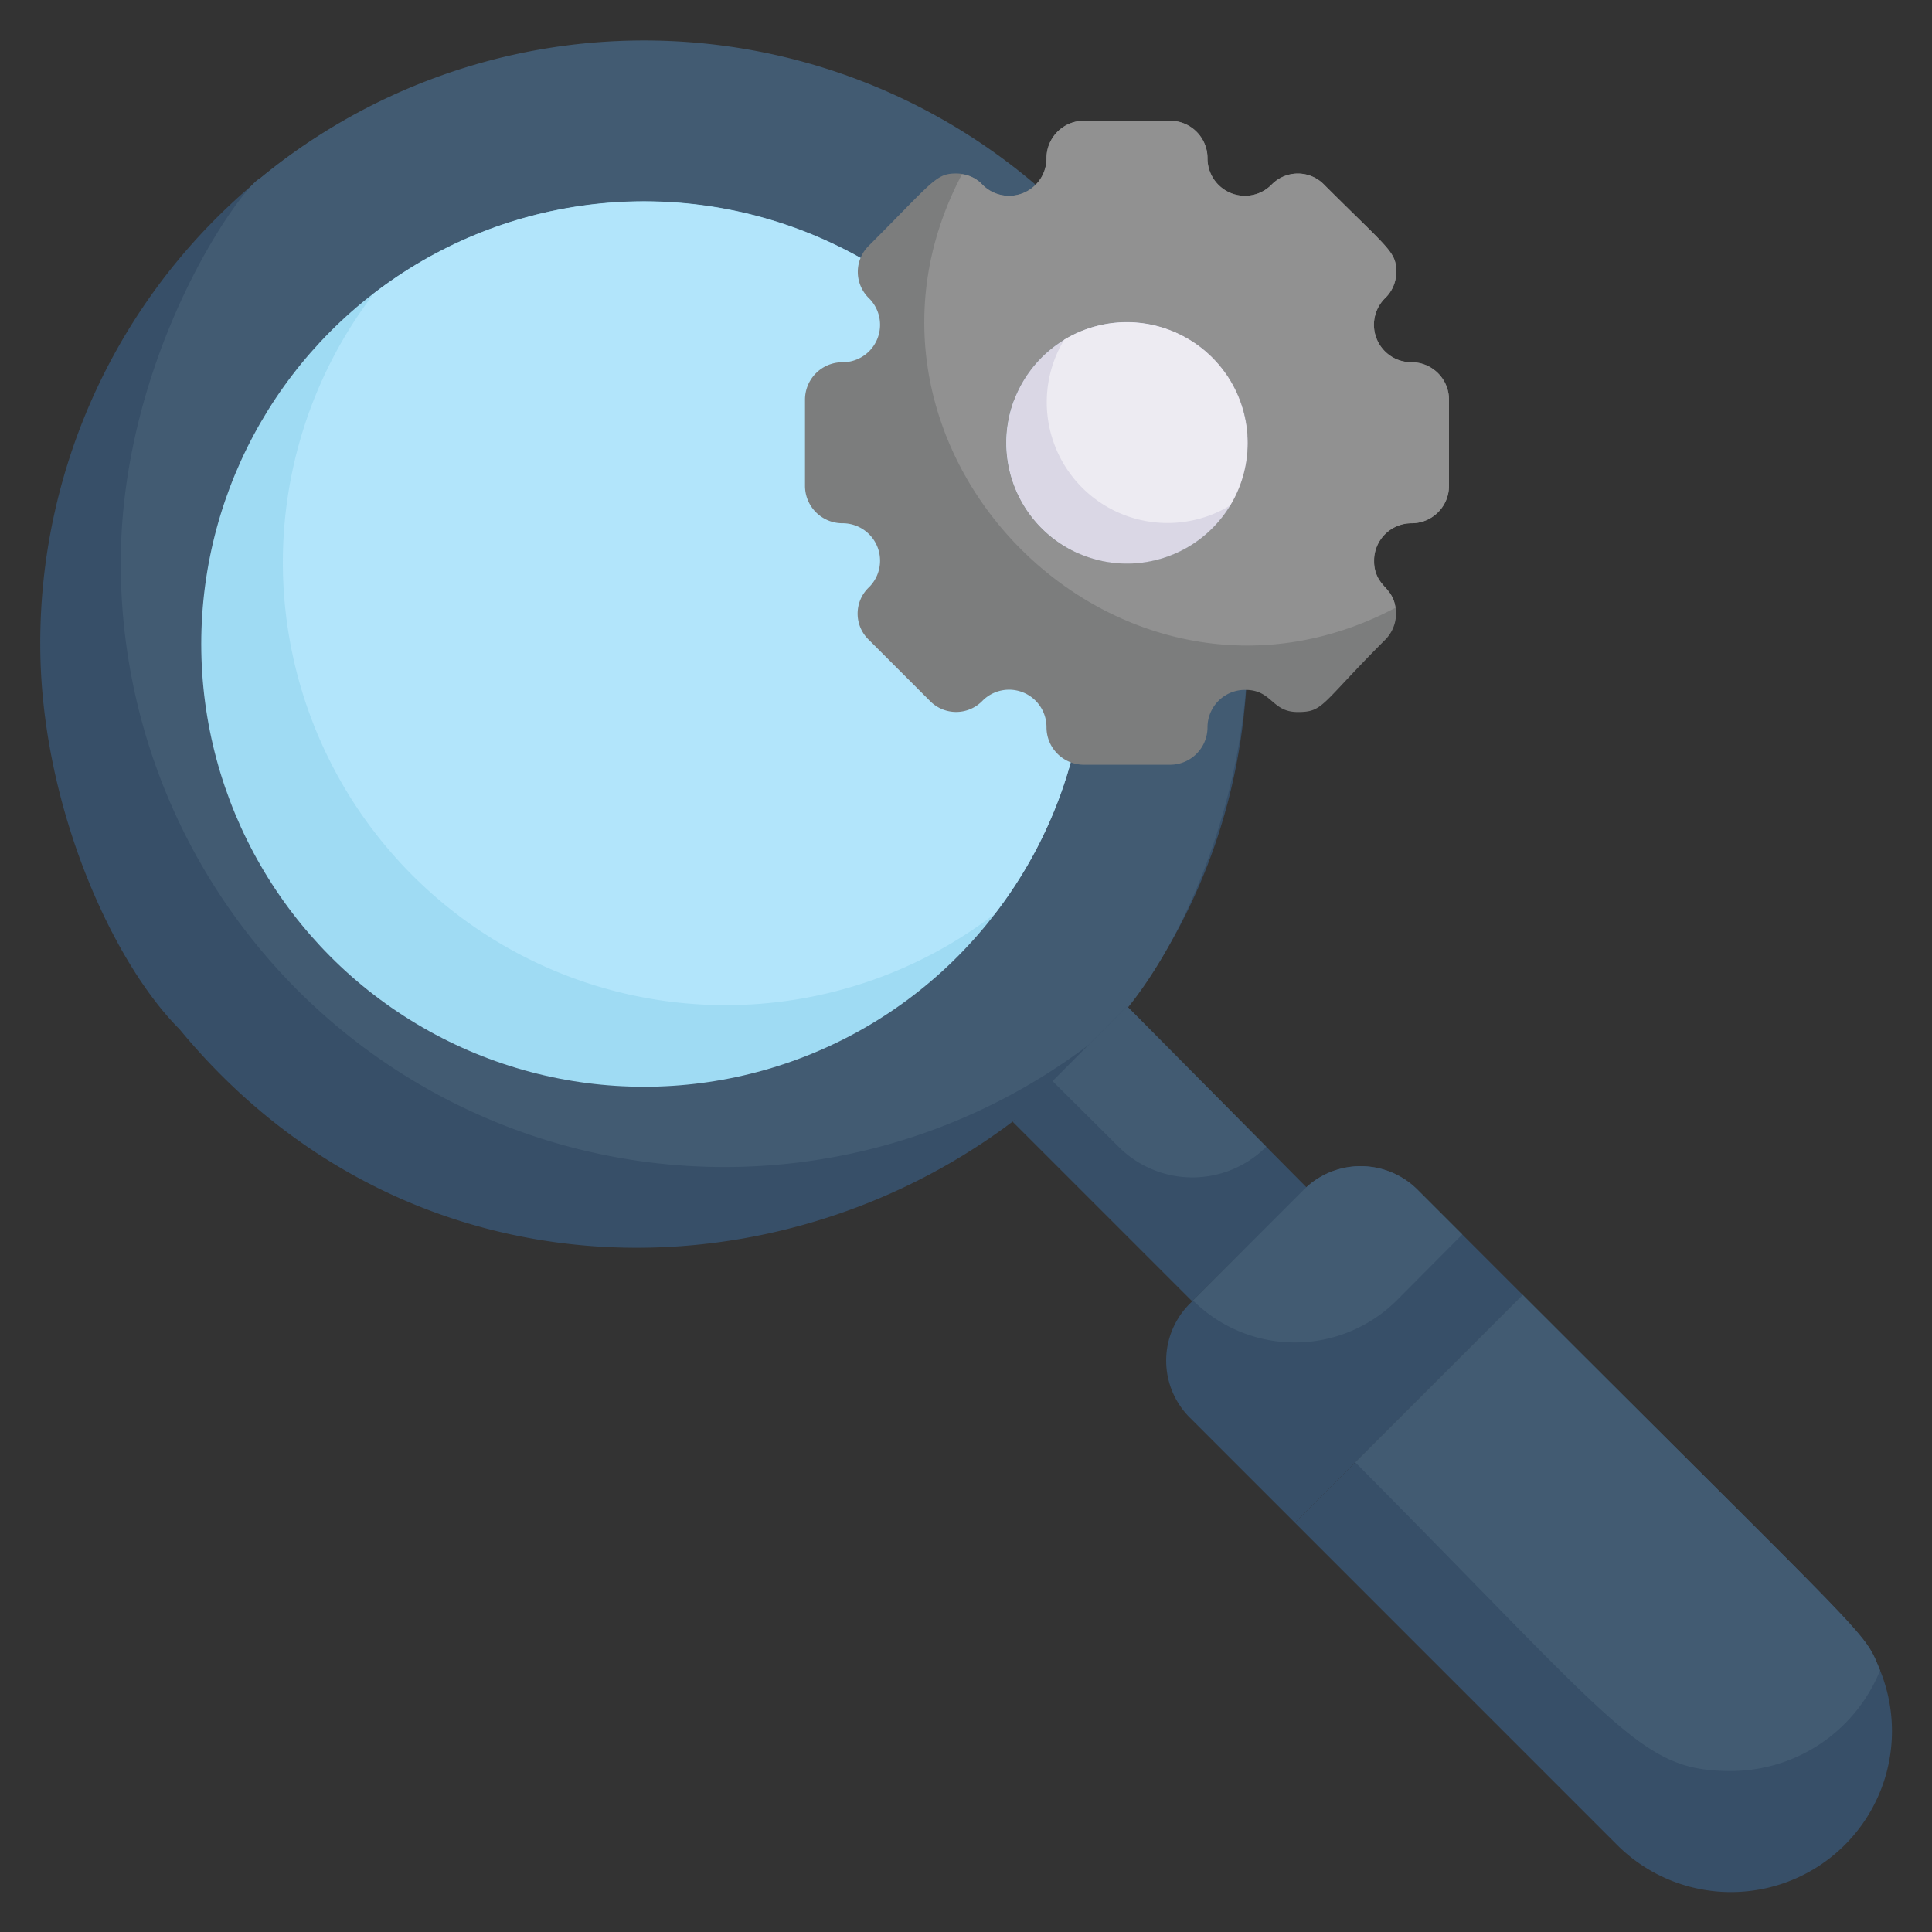 <svg xmlns="http://www.w3.org/2000/svg" viewBox="0 0 48 48"><rect x="0" y="0" width="48" height="48" fill="#333333" stroke="none"/><defs><style>.cls-1{fill:#374f68;}.cls-2{fill:#425b72;}.cls-3{fill:#9fdbf3;}.cls-4{fill:#b2e5fb;}.cls-5{fill:#7c7d7d;}.cls-6{fill:#919191;}.cls-7{fill:#dad7e5;}.cls-8{fill:#edebf2;}</style></defs><title>Search Engine</title><g id="Search_Engine" data-name="Search Engine"><path class="cls-1" d="M31,16c0,14-17.65,20.35-26.54,9.57C2.76,23.87,1,19.93,1,16A14.93,14.93,0,0,1,6.43,4.46l0,0a15,15,0,0,1,19.08,0l0,0A14.93,14.93,0,0,1,31,16Z"></path><path class="cls-2" d="M31,16c0,3.87-1.71,7.82-3.46,9.57A15,15,0,0,1,3,14C3,8.8,6,4.64,6.46,4.43a15,15,0,0,1,19.08,0l0,0A14.93,14.93,0,0,1,31,16Z"></path><circle class="cls-3" cx="16" cy="16" r="11"></circle><path class="cls-4" d="M27,16a10.9,10.9,0,0,1-2.29,6.71A11,11,0,0,1,9.29,7.29,11,11,0,0,1,27,16Z"></path><path class="cls-1" d="M25.16,27.87l4.46,4.46,2.84-2.83L28,25C25.78,27.23,26.41,26.6,25.16,27.87Z"></path><path class="cls-2" d="M26.15,26.86l1.64,1.63a2.59,2.59,0,0,0,3.67,0L28,25Z"></path><path class="cls-1" d="M29.56,35.22l2.61,2.61,5.66-5.66-2.61-2.61a2,2,0,0,0-2.83,0l-2.83,2.83A2,2,0,0,0,29.56,35.22Z"></path><path class="cls-2" d="M29.64,32.31a3.59,3.59,0,0,0,5.06,0l1.63-1.64-1.11-1.11a2,2,0,0,0-2.83,0Z"></path><path class="cls-1" d="M32.17,37.83l8,8a4,4,0,0,0,6.54-4.33c-.42-1,0-.45-8.88-9.33Z"></path><path class="cls-2" d="M33.67,36.33C40.29,43,40.78,44,43,44a4,4,0,0,0,3.71-2.5c-.42-1,0-.45-8.88-9.33Z"></path><path class="cls-5" d="M35.07,9a.93.93,0,0,1-.66-1.59.9.9,0,0,0,.28-.65c0-.51-.18-.56-1.79-2.17a.91.91,0,0,0-1.31,0A.93.93,0,0,1,30,3.93.93.93,0,0,0,29.07,3H26.93a.93.93,0,0,0-.93.93.93.93,0,0,1-1.59.66.91.91,0,0,0-.65-.28c-.51,0-.56.18-2.17,1.79a.91.91,0,0,0,0,1.31A.93.93,0,0,1,20.93,9a.93.93,0,0,0-.93.93v2.14a.93.93,0,0,0,.93.93.93.93,0,0,1,.66,1.59.9.9,0,0,0,0,1.31l1.51,1.51a.91.91,0,0,0,1.31,0,.93.93,0,0,1,1.59.66.93.93,0,0,0,.93.93h2.14a.93.93,0,0,0,.93-.93.93.93,0,0,1,.94-.93c.67,0,.65.55,1.3.55s.56-.18,2.17-1.79a.92.92,0,0,0,0-1.31A.93.93,0,0,1,35.07,13a.93.93,0,0,0,.93-.93V9.93A.93.93,0,0,0,35.07,9Zm-8.63-.56A3,3,0,1,1,28,14,3,3,0,0,1,26.44,8.44Z"></path><path class="cls-6" d="M35.07,9a.93.93,0,0,1-.66-1.59.9.9,0,0,0,.28-.65c0-.51-.18-.56-1.79-2.17a.91.91,0,0,0-1.31,0A.93.93,0,0,1,30,3.93.93.93,0,0,0,29.07,3H26.93a.93.93,0,0,0-.93.93.93.93,0,0,1-1.59.66.81.81,0,0,0-.51-.26c-3.61,6.84,3.91,14.39,10.77,10.77-.06-.54-.53-.53-.53-1.16a.93.93,0,0,1,.93-.94.93.93,0,0,0,.93-.93V9.93A.93.93,0,0,0,35.07,9Zm-4.51,3.56A3,3,0,1,1,28,8,3,3,0,0,1,30.56,12.56Z"></path><path class="cls-7" d="M31,11a3,3,0,1,1-4.56-2.56A3,3,0,0,1,31,11Z"></path><path class="cls-8" d="M30.56,12.56a3,3,0,0,1-4.12-4.12A3,3,0,0,1,30.56,12.56Z"></path></g></svg>